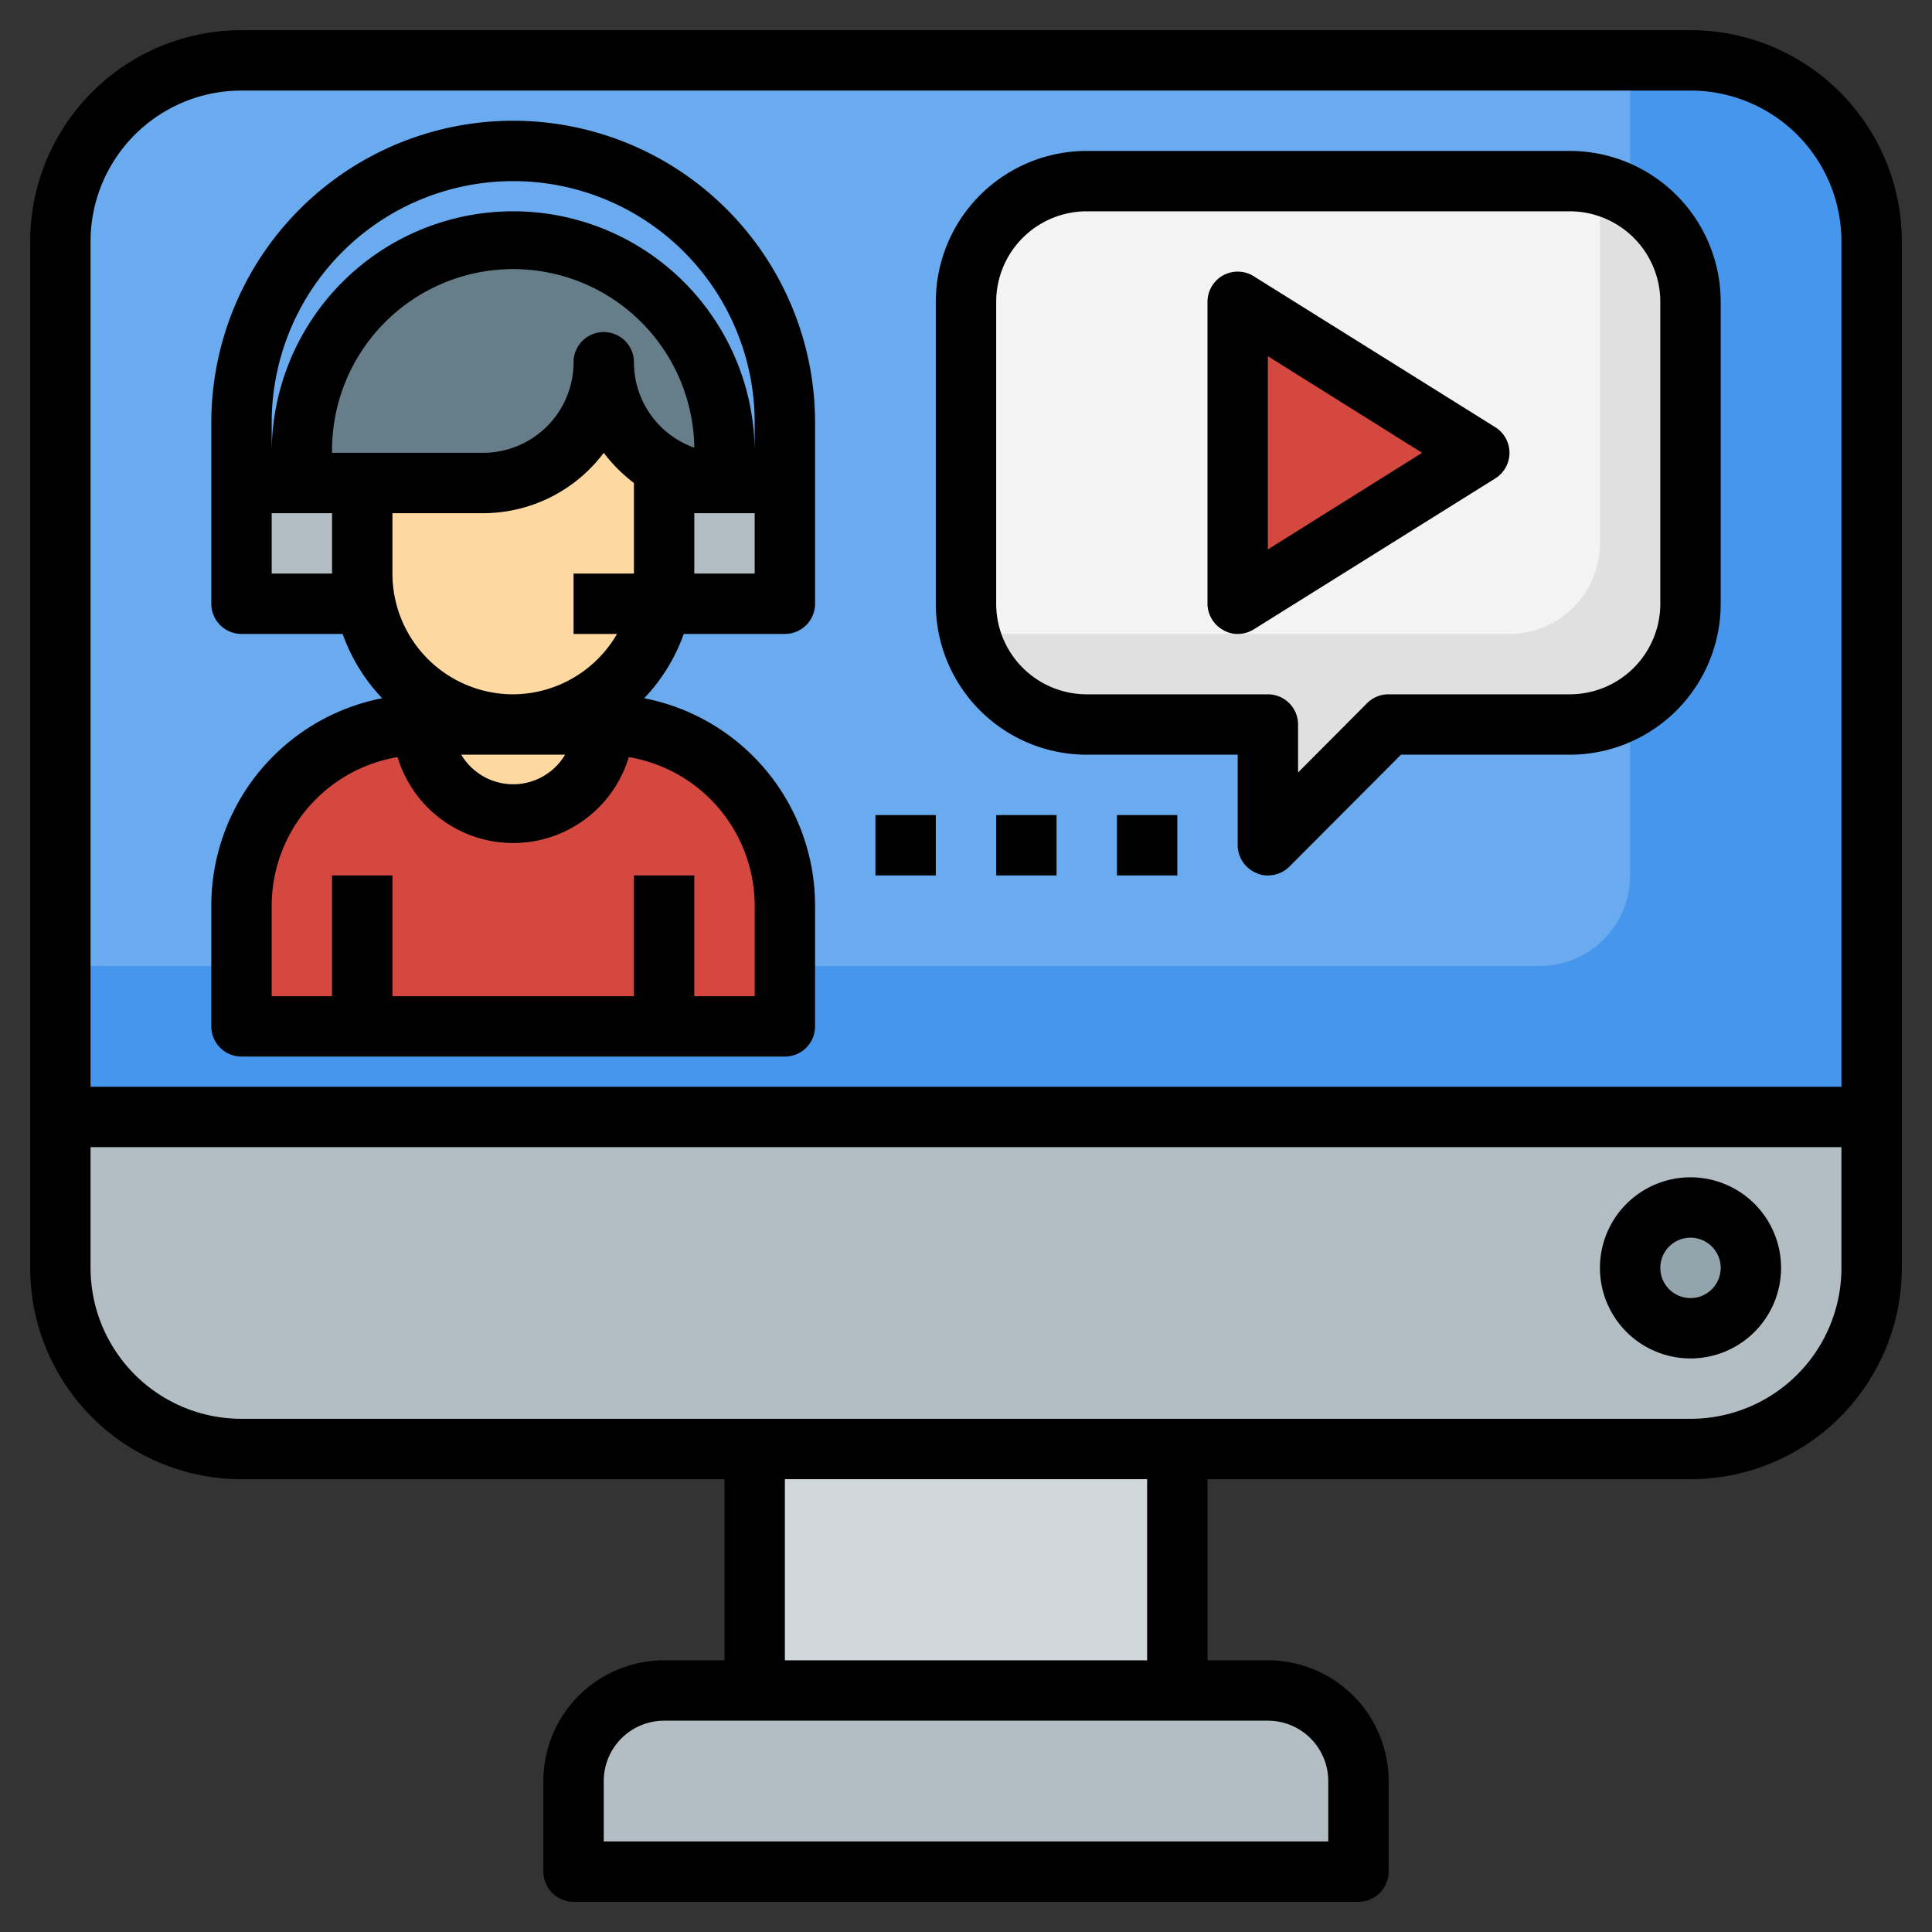 <svg viewBox="0 0 64 64" xmlns="http://www.w3.org/2000/svg"><rect x="0" y="0" width="64" height="64" fill="#333333" stroke="none"/><g id="Layer_16" data-name="Layer 16"><rect fill="#b3bec4" height="46" rx="6" width="60" x="2" y="2"/><path d="m56 2h-48a6 6 0 0 0 -6 6v29h60v-29a6 6 0 0 0 -6-6z" fill="#4596ec"/><path d="m54 29v-27h-46a6 6 0 0 0 -6 6v24h49a3 3 0 0 0 3-3z" fill="#6aabf0"/><path d="m12 19v-3h-4v4h4.1a5.47 5.47 0 0 1 -.1-1z" fill="#b3bec4"/><path d="m22 16v3a5.47 5.47 0 0 1 -.1 1h4.1v-4z" fill="#b3bec4"/><path d="m20 12a4 4 0 0 1 -4 4h-4v3a5 5 0 0 0 10 0v-3.55a4 4 0 0 1 -2-3.45z" fill="#fdd9a1"/><path d="m14 24h6a6 6 0 0 1 6 6v4a0 0 0 0 1 0 0h-18a0 0 0 0 1 0 0v-4a6 6 0 0 1 6-6z" fill="#d4483f"/><path d="m14 24a3 3 0 0 0 3 3 3 3 0 0 0 3-3z" fill="#fdd9a1"/><path d="m36 24a4 4 0 0 1 -4-4v-10a4 4 0 0 1 4-4h16a4 4 0 0 1 4 4v10a4 4 0 0 1 -4 4h-6l-4 4v-4z" fill="#e0e0e0"/><path d="m52 6h-16a4 4 0 0 0 -4 4v10a4.09 4.09 0 0 0 .14 1h17.86a3 3 0 0 0 3-3v-11.86a4.09 4.09 0 0 0 -1-.14z" fill="#f3f3f3"/><path d="m41 10v10l8-5z" fill="#d4483f"/><path d="m22 56h20a3 3 0 0 1 3 3v3a0 0 0 0 1 0 0h-26a0 0 0 0 1 0 0v-3a3 3 0 0 1 3-3z" fill="#b3bec4"/><path d="m25 48h14v8h-14z" fill="#d1d8dc"/><circle cx="56" cy="42" fill="#94a4ad" r="2"/><path d="m20 12a4 4 0 0 0 4 4v-1a7 7 0 0 0 -7-7 7 7 0 0 0 -7 7v1h6a4 4 0 0 0 4-4z" fill="#667d8a"/><path d="m8 35h18a1 1 0 0 0 1-1v-4a7 7 0 0 0 -5.66-6.87 6 6 0 0 0 1.31-2.13h3.35a1 1 0 0 0 1-1v-6a10 10 0 0 0 -20 0v6a1 1 0 0 0 1 1h3.35a6 6 0 0 0 1.31 2.13 7 7 0 0 0 -5.66 6.87v4a1 1 0 0 0 1 1zm10.72-10a2 2 0 0 1 -3.44 0zm-1.72-2a4 4 0 0 1 -4-4v-2h3a5 5 0 0 0 4-2 5.21 5.21 0 0 0 1 1v3h-2v2h1.44a4 4 0 0 1 -3.44 2zm4-11a1 1 0 0 0 -2 0 3 3 0 0 1 -3 3h-5a6 6 0 0 1 12-.17 3 3 0 0 1 -2-2.83zm4 7h-2v-2h2zm-16-5a8 8 0 0 1 16 0v1a8 8 0 0 0 -16 0zm0 5v-2h2v2zm0 11a5 5 0 0 1 4.17-4.92 4 4 0 0 0 7.66 0 5 5 0 0 1 4.17 4.92v3h-2v-4h-2v4h-8v-4h-2v4h-2z"/><path d="m36 25h5v3a1 1 0 0 0 .62.92.84.84 0 0 0 .38.08 1 1 0 0 0 .71-.29l3.7-3.71h5.59a5 5 0 0 0 5-5v-10a5 5 0 0 0 -5-5h-16a5 5 0 0 0 -5 5v10a5 5 0 0 0 5 5zm-3-15a3 3 0 0 1 3-3h16a3 3 0 0 1 3 3v10a3 3 0 0 1 -3 3h-6a1 1 0 0 0 -.71.29l-2.29 2.3v-1.59a1 1 0 0 0 -1-1h-6a3 3 0 0 1 -3-3z"/><path d="m40.52 20.87a.91.91 0 0 0 .48.13 1 1 0 0 0 .53-.15l8-5a1 1 0 0 0 0-1.7l-8-5a1 1 0 0 0 -1.53.85v10a1 1 0 0 0 .52.87zm1.48-9.07 5.11 3.2-5.11 3.2z"/><path d="m37 27h2v2h-2z"/><path d="m33 27h2v2h-2z"/><path d="m29 27h2v2h-2z"/><path d="m56 1h-48a7 7 0 0 0 -7 7v34a7 7 0 0 0 7 7h16v6h-2a4 4 0 0 0 -4 4v3a1 1 0 0 0 1 1h26a1 1 0 0 0 1-1v-3a4 4 0 0 0 -4-4h-2v-6h16a7 7 0 0 0 7-7v-34a7 7 0 0 0 -7-7zm-48 2h48a5 5 0 0 1 5 5v28h-58v-28a5 5 0 0 1 5-5zm36 56v2h-24v-2a2 2 0 0 1 2-2h20a2 2 0 0 1 2 2zm-6-4h-12v-6h12zm18-8h-48a5 5 0 0 1 -5-5v-4h58v4a5 5 0 0 1 -5 5z"/><path d="m56 39a3 3 0 1 0 3 3 3 3 0 0 0 -3-3zm0 4a1 1 0 1 1 1-1 1 1 0 0 1 -1 1z"/></g></svg>